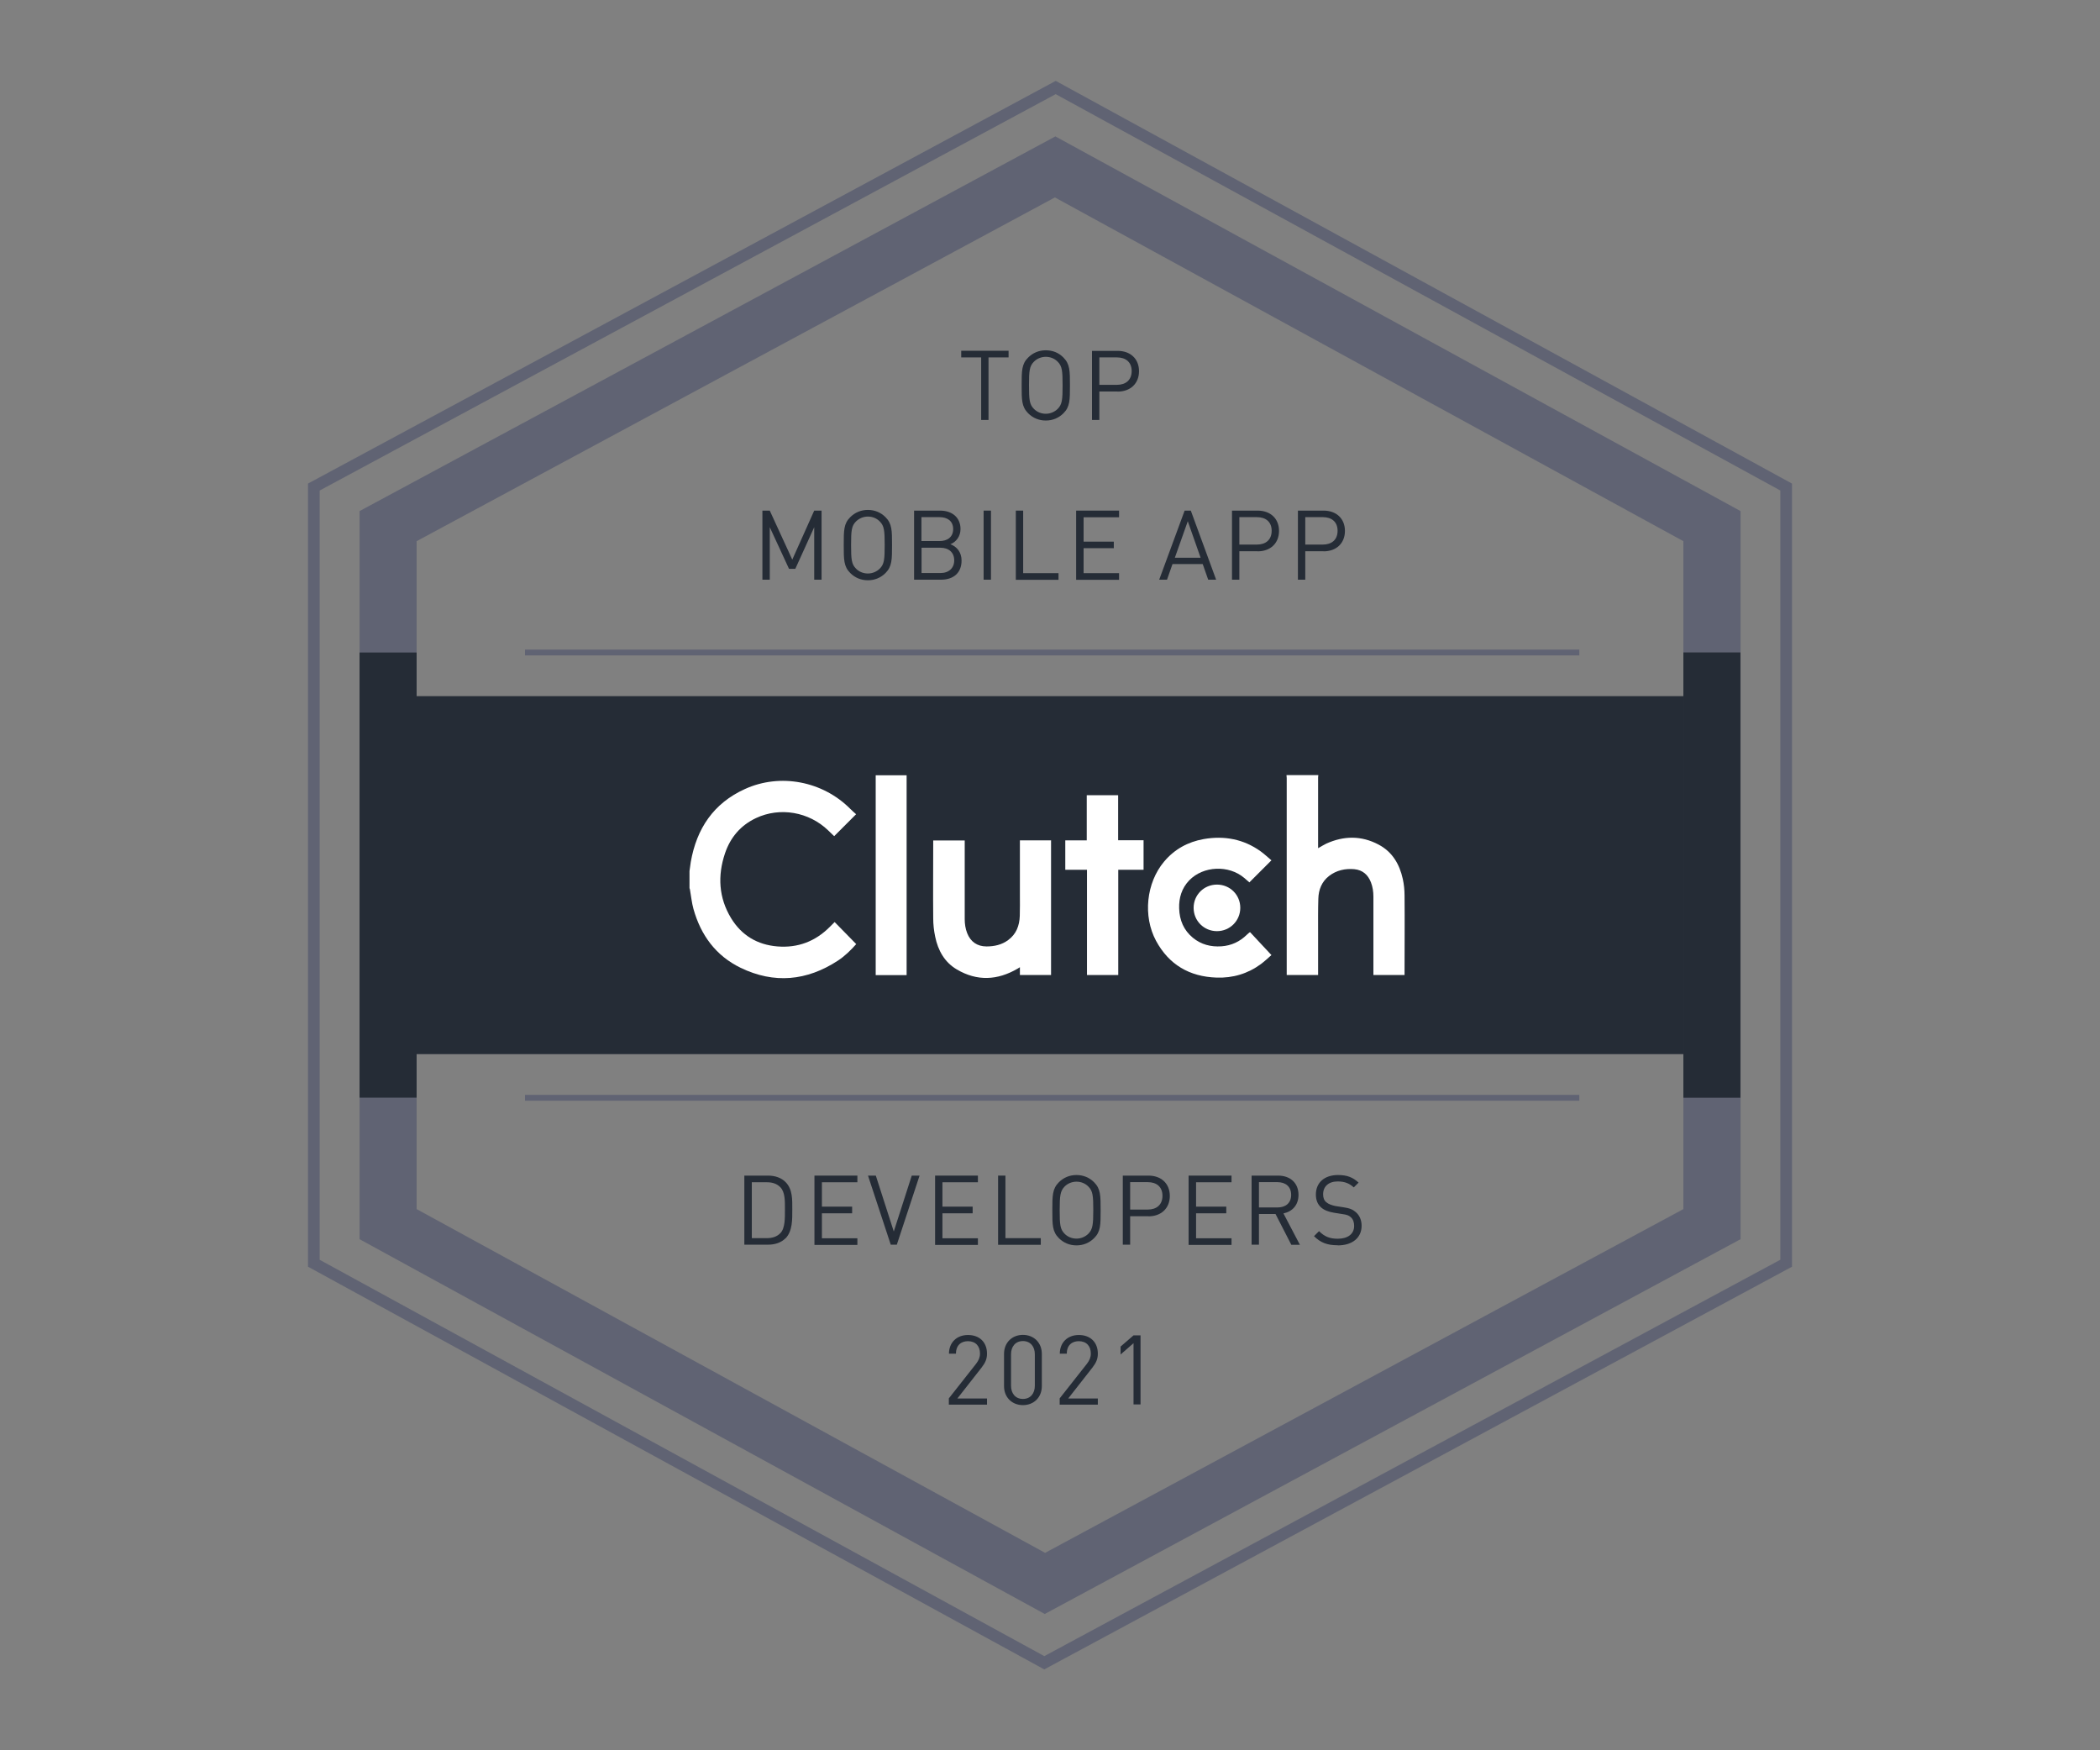 <?xml version="1.0" encoding="UTF-8"?>
<svg id="Layer_1" data-name="Layer 1" xmlns="http://www.w3.org/2000/svg" viewBox="0 0 180 150">
  <rect x="0" y="0" width="180" height="150" fill="#808080" stroke="none"/>
  <defs>
    <style>
      .cls-1 {
        fill: #fff;
      }

      .cls-2 {
        fill: #252c36;
      }

      .cls-3 {
        fill: #4b4b5a;
      }

      .cls-4 {
        fill: #606373;
      }

      .cls-5, .cls-6 {
        fill: none;
        stroke: #606373;
        stroke-miterlimit: 10;
      }

      .cls-6 {
        stroke-width: .5px;
      }
    </style>
  </defs>
  <path class="cls-4" d="m90.46,11.69L30.82,43.8v62.4l58.73,32.12,59.64-32.12v-62.4L90.46,11.69Zm53.83,91.93l-54.71,29.46-53.87-29.46v-57.24l54.71-29.46,53.87,29.46v57.24Z"/>
  <polygon class="cls-5" points="153.1 108.26 89.51 142.5 26.9 108.26 26.9 41.74 90.49 7.5 153.1 41.74 153.1 108.26"/>
  <rect class="cls-3" x="144.29" y="55.92" width="4.89" height="38.15"/>
  <rect class="cls-2" x="35.49" y="59.66" width="108.8" height="30.68"/>
  <rect class="cls-2" x="30.82" y="55.92" width="4.89" height="38.15"/>
  <rect class="cls-2" x="144.29" y="55.92" width="4.89" height="38.15"/>
  <line class="cls-6" x1="45" y1="55.92" x2="135.37" y2="55.92"/>
  <line class="cls-6" x1="45" y1="94.08" x2="135.37" y2="94.08"/>
  <g>
    <path class="cls-1" d="m59.1,74.65c.04-.26.07-.52.11-.78.5-2.86,1.95-5.03,4.64-6.25,3.03-1.38,6.66-.67,9.01,1.68.17.17.35.33.52.48-.65.65-1.26,1.26-1.88,1.88-.16-.16-.34-.33-.52-.5-1.64-1.58-4.12-2.02-6.18-1.05-1.32.62-2.2,1.66-2.66,3.03-.64,1.91-.54,3.79.52,5.54.9,1.48,2.25,2.29,3.98,2.43,1.75.14,3.24-.43,4.48-1.67.14-.14.27-.27.42-.42.62.63,1.23,1.26,1.85,1.89-.47.53-.97,1.02-1.56,1.41-2.67,1.75-5.48,2.01-8.35.62-2.12-1.03-3.41-2.79-4.04-5.04-.15-.54-.2-1.1-.3-1.65,0-.05-.02-.09-.04-.13,0-.48,0-.97,0-1.45Z"/>
    <path class="cls-1" d="m113,66.43c0,.06-.02.12-.02.18,0,1.96,0,3.93,0,5.89v.19c.25-.14.47-.28.7-.39,1.5-.68,3.01-.7,4.48.08,1.18.62,1.8,1.68,2.08,2.95.1.46.15.94.15,1.42.02,2.2,0,4.4,0,6.59,0,.07,0,.14,0,.22h-2.67c0-.08,0-.15,0-.22,0-2.17,0-4.34,0-6.5,0-.42-.06-.83-.21-1.22-.25-.65-.71-1.06-1.42-1.13-.79-.07-1.53.09-2.17.58-.63.49-.9,1.18-.92,1.95-.03.95-.02,1.9-.02,2.84,0,1.16,0,2.32,0,3.48v.22h-2.69v-.25c0-5.54,0-11.09,0-16.63,0-.08-.01-.17-.02-.25.91,0,1.81,0,2.72,0Z"/>
    <path class="cls-1" d="m77.71,66.43c0,.08,0,.16,0,.24,0,5.54,0,11.09,0,16.63v.27h-2.65c0-.06,0-.12,0-.17,0-5.62,0-11.23,0-16.85,0-.04,0-.07,0-.11.88,0,1.77,0,2.65,0Z"/>
    <path class="cls-1" d="m90.09,72.04v11.52h-2.67v-.67c-.09.06-.14.09-.19.12-1.73,1.01-3.48,1.1-5.22.07-1.05-.62-1.61-1.63-1.85-2.8-.11-.52-.17-1.05-.17-1.58-.02-2.16,0-4.31,0-6.47,0-.06,0-.12,0-.2h2.7v.22c0,2.17,0,4.35,0,6.52,0,.41.06.82.21,1.2.29.74.86,1.14,1.66,1.14.67,0,1.31-.14,1.86-.55.69-.51.96-1.23.99-2.06.02-.61.01-1.22.01-1.83,0-1.47,0-2.95,0-4.42v-.23h2.68Z"/>
    <path class="cls-1" d="m107.17,79.91c.59.63,1.19,1.27,1.81,1.94-.26.23-.57.52-.9.77-1.13.83-2.41,1.21-3.81,1.16-2.31-.08-4.07-1.1-5.18-3.15-1.14-2.12-.84-4.97.69-6.79.89-1.06,2.04-1.69,3.39-1.93,1.77-.31,3.43,0,4.9,1.06.33.24.62.52.91.76-.64.64-1.26,1.26-1.89,1.89-.13-.11-.28-.25-.44-.38-1.33-1.13-3.51-1.04-4.72.21-.64.67-.89,1.5-.86,2.4.03,1.01.39,1.87,1.18,2.52.71.58,1.53.79,2.44.73.86-.06,1.58-.4,2.19-1,.06-.06.13-.12.2-.18,0,0,.02,0,.08-.03Z"/>
    <path class="cls-1" d="m95.86,83.56h-2.69v-9.02h-1.86v-2.52h1.84v-3.87h2.69v3.86h2.18v2.53h-2.17v9.02Z"/>
    <path class="cls-1" d="m104.31,75.81c1.12,0,2,.88,2,1.99,0,1.11-.89,2-2,2-1.11,0-2-.88-2-2,0-1.11.89-1.99,2-1.99Z"/>
  </g>
  <g>
    <path class="cls-2" d="m84.73,30.63v5.36h-.63v-5.36h-1.71v-.57h4.06v.57h-1.71Z"/>
    <path class="cls-2" d="m91.15,35.42c-.4.4-.92.62-1.51.62s-1.11-.22-1.51-.62c-.56-.56-.56-1.14-.56-2.39s0-1.84.56-2.39c.4-.4.92-.62,1.51-.62s1.11.21,1.51.62c.56.56.56,1.14.56,2.39s0,1.84-.56,2.39Zm-.49-4.42c-.26-.27-.63-.42-1.02-.42s-.77.16-1.02.42c-.38.38-.42.78-.42,2.02s.04,1.64.42,2.02c.26.27.63.42,1.02.42s.76-.16,1.02-.42c.38-.38.42-.78.42-2.02s-.04-1.64-.42-2.02Z"/>
    <path class="cls-2" d="m95.8,33.55h-1.57v2.44h-.63v-5.92h2.2c1.08,0,1.83.67,1.83,1.74s-.75,1.75-1.83,1.75Zm-.06-2.92h-1.51v2.35h1.51c.74,0,1.26-.4,1.26-1.18s-.52-1.17-1.26-1.17Z"/>
    <path class="cls-2" d="m69.79,49.68v-4.5l-1.62,3.57h-.54l-1.65-3.57v4.5h-.63v-5.92h.63l1.93,4.2,1.88-4.2h.63v5.92h-.63Z"/>
    <path class="cls-2" d="m75.9,49.11c-.4.4-.92.62-1.51.62s-1.11-.22-1.51-.62c-.56-.56-.56-1.14-.56-2.4s0-1.84.56-2.39c.4-.4.92-.62,1.51-.62s1.11.22,1.51.62c.56.56.56,1.14.56,2.39s0,1.84-.56,2.4Zm-.49-4.42c-.26-.27-.63-.42-1.02-.42s-.76.16-1.02.42c-.38.38-.42.78-.42,2.02s.04,1.64.42,2.02c.26.27.63.42,1.02.42s.76-.16,1.02-.42c.38-.38.42-.78.42-2.02s-.04-1.64-.42-2.02Z"/>
    <path class="cls-2" d="m80.65,49.68h-2.3v-5.92h2.23c1.03,0,1.75.59,1.75,1.58,0,.62-.37,1.11-.87,1.3.57.21.96.7.96,1.4,0,1.07-.71,1.64-1.76,1.64Zm-.12-5.36h-1.55v2.05h1.55c.66,0,1.17-.33,1.17-1.03s-.51-1.02-1.17-1.02Zm.07,2.62h-1.61v2.17h1.61c.73,0,1.19-.42,1.19-1.09s-.46-1.08-1.19-1.08Z"/>
    <path class="cls-2" d="m84.31,49.68v-5.92h.63v5.92h-.63Z"/>
    <path class="cls-2" d="m87.07,49.68v-5.92h.63v5.36h3.03v.57h-3.66Z"/>
    <path class="cls-2" d="m92.24,49.68v-5.92h3.68v.57h-3.04v2.09h2.59v.56h-2.59v2.14h3.04v.57h-3.68Z"/>
    <path class="cls-2" d="m103.56,49.68l-.47-1.34h-2.59l-.47,1.34h-.67l2.18-5.92h.53l2.17,5.92h-.67Zm-1.75-5.01l-1.11,3.13h2.21l-1.1-3.13Z"/>
    <path class="cls-2" d="m107.8,47.24h-1.57v2.44h-.63v-5.92h2.2c1.08,0,1.83.67,1.83,1.74s-.75,1.75-1.83,1.75Zm-.06-2.92h-1.51v2.35h1.51c.74,0,1.26-.4,1.26-1.18s-.52-1.17-1.26-1.17Z"/>
    <path class="cls-2" d="m113.45,47.24h-1.57v2.44h-.63v-5.92h2.2c1.08,0,1.83.67,1.83,1.74s-.75,1.75-1.83,1.75Zm-.06-2.92h-1.51v2.35h1.51c.74,0,1.26-.4,1.26-1.18s-.52-1.17-1.26-1.17Z"/>
  </g>
  <g>
    <path class="cls-2" d="m67.33,106.12c-.36.36-.88.55-1.5.55h-2.03v-5.92h2.03c.62,0,1.14.19,1.5.55.62.62.58,1.52.58,2.35s.03,1.86-.58,2.48Zm-.44-4.37c-.31-.32-.71-.43-1.16-.43h-1.29v4.79h1.29c.46,0,.86-.12,1.16-.43.41-.42.39-1.31.39-2.03s.02-1.47-.39-1.9Z"/>
    <path class="cls-2" d="m69.81,106.67v-5.92h3.68v.57h-3.04v2.09h2.59v.57h-2.59v2.14h3.04v.57h-3.68Z"/>
    <path class="cls-2" d="m76.87,106.67h-.52l-1.95-5.92h.67l1.54,4.79,1.54-4.79h.67l-1.95,5.92Z"/>
    <path class="cls-2" d="m80.15,106.67v-5.92h3.67v.57h-3.04v2.09h2.59v.57h-2.59v2.14h3.04v.57h-3.67Z"/>
    <path class="cls-2" d="m85.55,106.67v-5.92h.63v5.36h3.03v.57h-3.66Z"/>
    <path class="cls-2" d="m93.78,106.11c-.4.4-.92.62-1.51.62s-1.11-.22-1.51-.62c-.56-.56-.56-1.14-.56-2.39s0-1.84.56-2.4c.4-.4.92-.62,1.51-.62s1.11.22,1.51.62c.56.56.56,1.14.56,2.4s0,1.84-.56,2.39Zm-.49-4.42c-.26-.27-.63-.42-1.02-.42s-.77.16-1.02.42c-.37.38-.42.78-.42,2.02s.04,1.64.42,2.02c.26.27.63.42,1.02.42s.76-.16,1.02-.42c.37-.38.42-.78.42-2.02s-.04-1.64-.42-2.02Z"/>
    <path class="cls-2" d="m98.44,104.23h-1.57v2.44h-.63v-5.92h2.2c1.08,0,1.83.67,1.83,1.74s-.75,1.75-1.83,1.75Zm-.06-2.92h-1.51v2.35h1.51c.74,0,1.26-.4,1.26-1.18s-.52-1.17-1.26-1.17Z"/>
    <path class="cls-2" d="m101.88,106.67v-5.92h3.68v.57h-3.04v2.09h2.59v.57h-2.59v2.14h3.04v.57h-3.68Z"/>
    <path class="cls-2" d="m110.68,106.67l-1.35-2.63h-1.42v2.63h-.63v-5.92h2.27c1.03,0,1.75.62,1.75,1.65,0,.87-.52,1.43-1.29,1.59l1.41,2.69h-.74Zm-1.19-5.36h-1.58v2.17h1.58c.69,0,1.18-.36,1.18-1.08s-.49-1.09-1.18-1.09Z"/>
    <path class="cls-2" d="m114.66,106.72c-.89,0-1.47-.22-2.03-.78l.43-.43c.49.49.95.65,1.61.65.86,0,1.4-.41,1.4-1.1,0-.31-.09-.57-.28-.74-.19-.17-.34-.22-.77-.28l-.69-.11c-.47-.08-.83-.22-1.09-.45-.3-.27-.45-.63-.45-1.11,0-1.01.72-1.67,1.9-1.67.76,0,1.26.19,1.76.65l-.41.41c-.37-.33-.76-.51-1.38-.51-.79,0-1.25.44-1.25,1.1,0,.29.08.52.27.68.18.16.49.27.8.33l.65.1c.56.08.83.2,1.08.42.32.27.5.68.5,1.17,0,1.04-.81,1.68-2.04,1.68Z"/>
    <path class="cls-2" d="m81.33,120.37v-.53l2.34-2.97c.22-.29.33-.55.33-.87,0-.64-.38-1.06-1.03-1.06-.55,0-1.03.31-1.03,1.07h-.6c0-.93.64-1.6,1.63-1.6s1.63.62,1.63,1.6c0,.47-.15.78-.47,1.2l-2.07,2.64h2.54v.53h-3.27Z"/>
    <path class="cls-2" d="m87.68,120.42c-.92,0-1.62-.65-1.62-1.63v-2.76c0-.98.7-1.63,1.62-1.63s1.62.65,1.62,1.63v2.76c0,.98-.7,1.63-1.62,1.63Zm1.02-4.36c0-.65-.37-1.13-1.02-1.13s-1.02.48-1.02,1.13v2.7c0,.65.37,1.13,1.02,1.13s1.02-.48,1.02-1.13v-2.7Z"/>
    <path class="cls-2" d="m90.83,120.37v-.53l2.34-2.97c.22-.29.33-.55.33-.87,0-.64-.38-1.06-1.03-1.06-.55,0-1.03.31-1.03,1.07h-.6c0-.93.64-1.6,1.63-1.6s1.63.62,1.63,1.6c0,.47-.15.78-.47,1.2l-2.07,2.64h2.54v.53h-3.27Z"/>
    <path class="cls-2" d="m97.16,120.37v-5.26l-1.11.97v-.68l1.11-.96h.6v5.92h-.6Z"/>
  </g>
</svg>